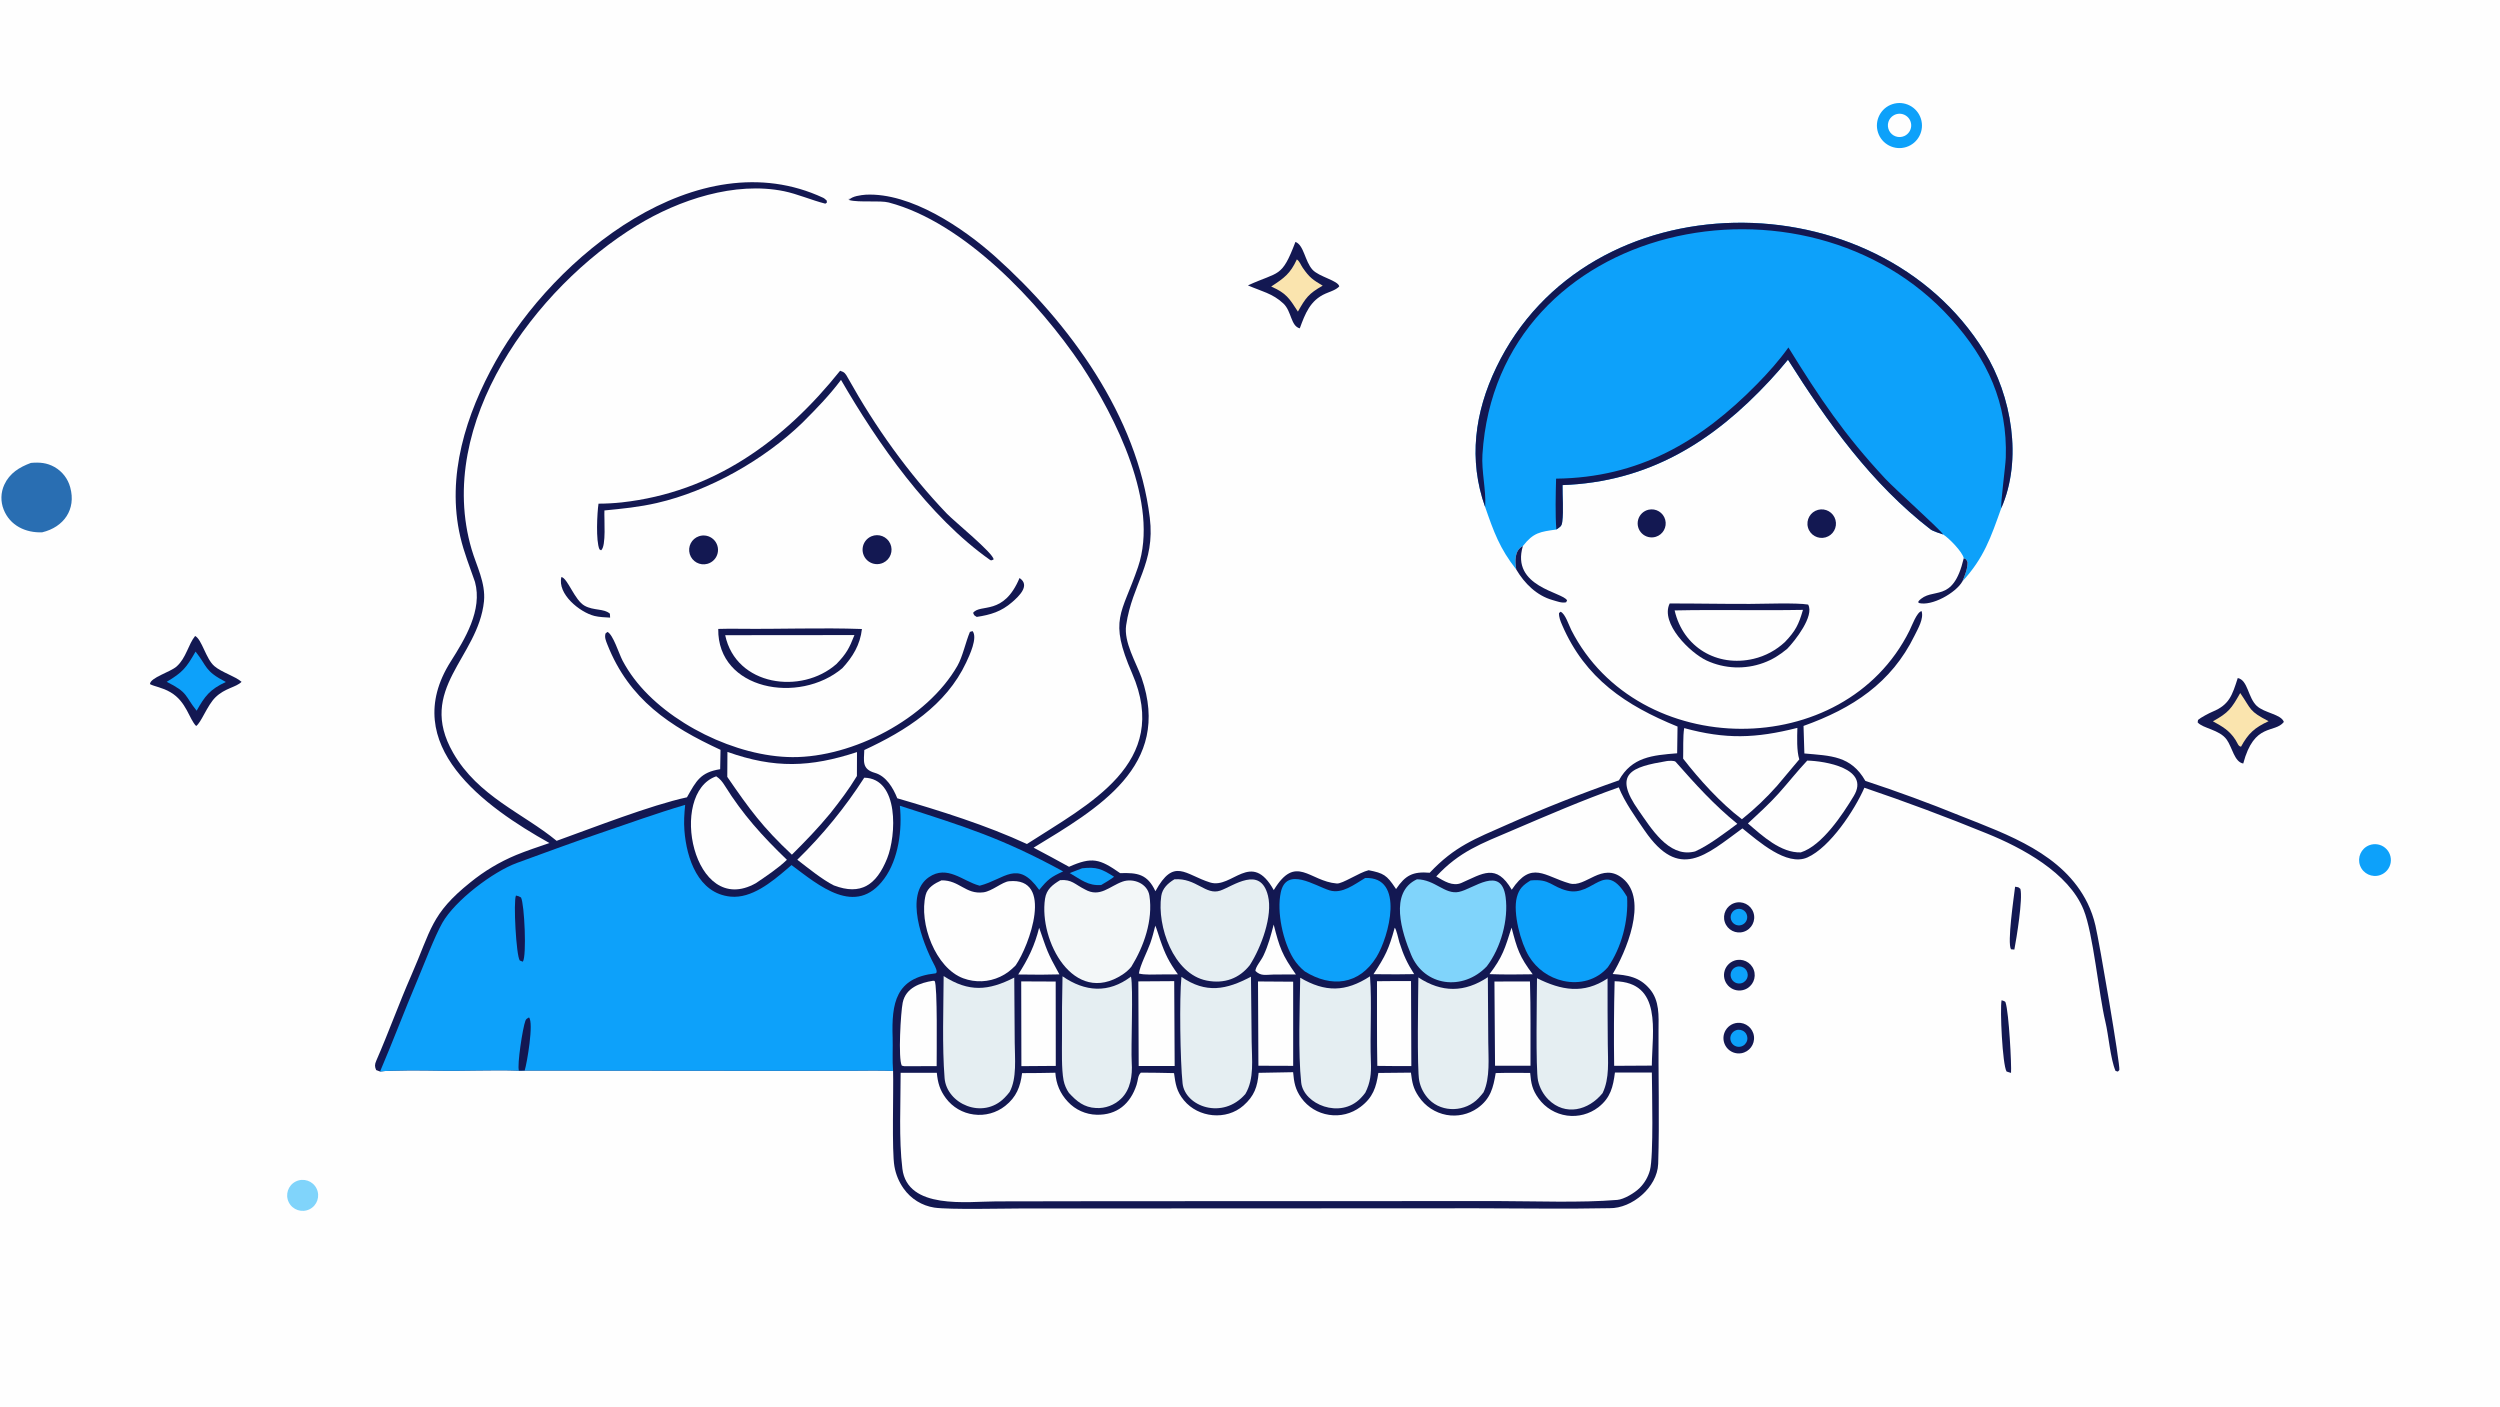 <svg version="1.1" xmlns="http://www.w3.org/2000/svg" style="display: block;" viewBox="0 0 2048 1152" width="1820" height="1024" preserveAspectRatio="none">
<path transform="translate(0,0)" fill="rgb(254,254,254)" d="M 0 0 L 2048 0 L 2048 1152 L 0 1152 L 0 0 z"/>
<path transform="translate(0,0)" fill="rgb(19,24,82)" d="M 450.1 690.447 C 397.288 660.919 325.977 610.198 369.172 541.876 C 380.87 523.374 395.401 499.729 389.101 476.592 C 384.761 463.89 380.133 452.8 377.07 439.581 C 365.536 389.802 381.746 339.212 406.127 295.728 C 453.893 210.534 571.535 114.007 674.423 162.028 C 675.28 162.427 676.663 163.684 677.331 164.379 L 677.314 166.039 L 676.11 166.805 C 665.161 164.042 652.996 158.791 642.298 156.601 C 602.138 148.38 556.255 163.558 521.781 184.628 C 438.03 235.815 356.224 346.927 386.311 449.756 C 390.362 463.599 397.908 477.242 396.484 492.439 C 391.727 538.849 341.118 564.086 371.201 616.561 C 391.685 652.291 428.68 666.132 455.995 688.645 C 485.992 677.863 533.202 659.399 562.763 652.99 C 570.378 639.524 573.78 632.551 589.963 629.972 L 590.247 614.117 C 548.753 594.93 515.376 572.955 497.553 527.852 C 496.3 524.684 495.095 521.938 496.068 518.778 L 497.651 517.55 C 502.311 519.754 506.864 535.03 510.064 541.144 C 512.814 546.291 515.966 551.213 519.492 555.864 C 547.175 592.425 603.168 619.844 649.159 620.084 C 698.513 620.343 759.366 588.839 784.329 545.284 C 788.614 537.808 791.107 525.68 794.556 517.526 L 796.723 516.868 C 801.093 522.261 794.177 536.875 791.491 542.591 C 774.953 577.79 742.093 598.471 708.024 614.277 C 707.744 623.25 705.88 629.915 716.659 632.963 C 725.956 635.591 731.712 645.368 735.049 653.795 C 769.759 663.869 808.363 675.985 841.27 691.244 C 891.793 658.554 959.508 625.293 927.455 551.535 C 908.03 506.834 918.991 503.407 932.266 464.418 C 949.902 412.622 913.8 341.641 885.878 299.111 C 851.268 247.776 789.886 182.102 728.089 165.846 C 720.955 163.97 703.627 166.029 695.749 163.879 L 695.188 163.014 L 695.809 162.504 L 695.52 163.71 C 698.082 160.63 705.121 159.814 709.047 159.468 C 746.088 157.511 789.159 186.789 815.334 210.188 C 876.381 264.762 931.774 341.026 941.916 424.018 C 946.515 461.645 927.581 477.709 922.539 512.063 C 920.503 525.936 930.62 542.365 935.133 554.953 C 960.379 627.51 899.096 662.305 846.731 694.243 C 856.462 699.355 866.136 704.575 875.751 709.902 C 894.726 701.496 900.849 703.407 917.625 715.113 C 931.819 714.619 940.009 715.9 946.506 729.908 C 961.745 701.977 970.761 716.336 991.333 722.749 C 1009.43 728.388 1024.93 695.693 1043.47 728.991 C 1061.63 698.968 1072.51 721.778 1095.13 723.588 C 1099.79 723.961 1113.39 714.575 1121.19 712.709 C 1133.44 715.14 1135.99 716.638 1143.08 727.291 L 1143.64 728.144 C 1151.26 716.863 1157.36 713.615 1171.23 714.779 C 1191.7 693.122 1207.89 687.182 1234.97 675.212 C 1264.88 661.947 1295.32 649.9 1326.21 639.099 C 1336.81 619.971 1353.64 618.558 1373.92 616.94 L 1374.24 595.057 C 1331.83 577.744 1298.62 555.784 1279.68 511.853 C 1278.33 508.725 1277 505.523 1277.15 502.101 L 1278.44 501.008 C 1282.33 502.708 1285.15 511.963 1287.25 516.086 C 1341.89 623.18 1510.6 624.35 1564.25 516.493 C 1566.24 512.496 1570.24 501.288 1574.16 500.485 C 1576.15 506.653 1571.17 514.915 1568.38 520.605 C 1549.33 559.496 1517.45 580.239 1477.45 594.537 L 1478.14 617.091 C 1499.71 619.034 1516.31 618.851 1528.09 639.537 C 1554.39 648.202 1580.39 657.755 1606.04 668.18 C 1644.95 683.64 1690.18 699.263 1710.09 739.654 C 1712.95 745.518 1715.14 751.692 1716.59 758.055 C 1719.8 771.638 1737.01 872.065 1736.17 876.372 L 1734.95 877.627 L 1733.03 877.062 C 1728.79 867.01 1727.42 848.043 1724.75 836.907 C 1719.22 813.824 1714.85 764.854 1706.9 745.111 C 1694.64 714.651 1656.2 694.211 1627.77 682.675 C 1594.67 669.148 1561.17 656.635 1527.31 645.154 C 1519.43 663.214 1499.32 693.901 1480.64 702.244 C 1463.63 709.841 1440.23 688.7 1427.4 678.448 C 1396.98 700.675 1375.68 721.424 1347.39 680.363 C 1340.31 670.085 1330.64 656.466 1326.11 644.839 C 1296.66 655.243 1267.49 667.859 1238.77 680.13 C 1213.48 690.934 1195.64 697.278 1176.57 717.813 C 1182.75 721.546 1190.1 726.223 1197.17 723.137 C 1214.65 715.5 1225.6 706.816 1238.43 728.677 C 1254.6 704.41 1265.28 717.659 1285.74 723.508 C 1299.18 727.351 1312.19 705.535 1329.3 719.408 C 1350.83 736.863 1331.38 780.666 1321.11 797.714 C 1333.18 798.623 1342.82 799.919 1351.35 809.841 C 1359.64 819.489 1358.76 831.98 1358.67 843.92 C 1358.4 880.317 1359.54 916.861 1358.38 953.226 C 1357.68 972.343 1336.98 989.773 1318.64 989.505 C 1282.28 990.261 1245.97 989.597 1209.65 989.588 L 985.766 989.702 L 837.005 989.736 C 822.39 989.749 778.103 990.859 765.458 989.039 C 755.301 987.485 746.213 981.865 740.287 973.471 C 736.43 968.052 733.842 961.835 732.716 955.279 C 730.49 942.948 732.079 893.436 731.615 877.188 C 724.581 876.482 706.745 876.878 698.939 876.875 L 634.144 876.94 L 429.815 876.753 L 425.089 876.859 C 403.749 876.038 379.156 877.327 357.446 876.834 C 348.153 876.622 319.031 876.377 311.34 877.582 L 308.151 876.38 C 306.944 873.596 306.835 871.945 308.223 868.773 C 318.273 845.814 326.802 821.896 336.884 798.938 C 353.324 761.501 352.869 748.657 385.296 722.688 C 396.665 713.439 409.311 705.881 422.842 700.25 C 431.452 696.709 441.234 693.487 450.1 690.447 z"/>
<path transform="translate(0,0)" fill="rgb(13,161,250)" d="M 311.34 877.582 C 321.76 853.215 331.29 827.829 341.586 803.531 C 347.065 790.6 355.877 767.261 362.323 755.872 C 372.731 737.483 403.8 713.94 423.539 706.713 C 444.96 698.87 468.542 690.172 490.318 682.781 C 513.208 675.012 538.082 665.97 561.277 659.191 C 560.562 666.66 560.114 672.886 560.68 680.221 C 562.442 703.026 571.919 731.703 598.443 734.336 C 615.66 736.045 632.199 722.338 644.392 711.96 C 645.743 710.818 647.084 709.663 648.413 708.496 C 670.627 725.031 701.046 751.462 724.341 719.668 C 736.118 703.594 739.22 679.367 737.159 659.908 C 791.279 677.361 820.559 686.283 870.938 713.674 C 860.839 718.32 858.493 720.105 851.323 728.856 C 833.423 703.608 823.187 720.067 802.569 725.392 L 802.088 725.264 C 788.652 721.607 775.981 708.134 760.982 718.39 C 740.44 732.436 755.854 772.3 765.016 789.577 C 765.861 791.172 768.893 796.696 766.298 797.192 C 733.707 800.732 730.273 821.446 731.254 849.925 C 731.53 857.942 730.87 868.464 731.615 877.188 C 724.581 876.482 706.745 876.878 698.939 876.875 L 634.144 876.94 L 429.815 876.753 L 425.089 876.859 C 403.749 876.038 379.156 877.327 357.446 876.834 C 348.153 876.622 319.031 876.377 311.34 877.582 z"/>
<path transform="translate(0,0)" fill="rgb(19,24,82)" d="M 425.089 876.859 C 423.529 872.13 428.13 842.031 430.425 835.963 C 431.037 834.345 432.01 834.072 433.362 833.274 C 437.363 837.754 431.757 870.568 429.815 876.753 L 425.089 876.859 z"/>
<path transform="translate(0,0)" fill="rgb(19,24,82)" d="M 422.682 733.436 C 424.811 733.898 424.85 733.988 426.807 735.031 C 429.623 740.245 431.588 783.205 428.302 787.625 L 425.83 786.676 C 422.849 783.007 420.443 738.01 422.682 733.436 z"/>
<path transform="translate(0,0)" fill="rgb(254,254,254)" d="M 1031.08 878.654 L 1059.32 878.129 C 1060.04 886.472 1061.07 892.297 1066.05 899.24 C 1071.44 906.704 1079.61 911.682 1088.71 913.046 C 1097.82 914.488 1107.12 912.156 1114.48 906.586 C 1124.75 898.875 1127.38 890.532 1129.14 878.756 L 1155.83 878.484 C 1156.85 886.521 1157.59 891.326 1162.3 898.209 C 1167.54 906.025 1175.72 911.396 1184.98 913.11 C 1193.86 914.721 1203.01 912.717 1210.4 907.544 C 1221.16 899.867 1223.3 890.747 1225.28 878.842 C 1234.44 878.567 1244.29 878.732 1253.5 878.72 C 1254.28 887.337 1255.18 892.452 1260.42 899.659 C 1265.95 907.318 1274.37 912.376 1283.73 913.657 C 1292.84 914.901 1302.06 912.454 1309.36 906.862 C 1319.44 899.03 1321.44 890.074 1322.95 878.423 L 1353.2 878.376 C 1353.3 893.547 1354.7 946.805 1351.64 958.379 C 1350.16 963.889 1347.25 968.911 1343.21 972.942 C 1339.07 977.069 1330.35 982.27 1324.87 982.723 C 1294.99 985.197 1257.48 983.75 1227.5 983.676 L 904.776 983.777 L 816.167 983.931 C 792.557 984.02 743.365 990.959 739.224 957.169 C 736.273 933.084 737.809 903.495 737.809 878.617 L 767.44 878.601 C 768.211 886.699 769.875 892.724 774.842 899.39 C 780.332 906.79 788.606 911.626 797.748 912.778 C 806.927 914.025 816.217 911.48 823.478 905.728 C 832.608 898.527 835.922 890.004 837.285 878.888 C 846.238 878.963 855.56 878.699 864.543 878.568 C 865.164 887.735 868.43 895.574 874.786 902.329 C 880.888 908.918 889.397 912.758 898.375 912.973 C 915.05 913.351 925.998 904.053 931.071 888.483 C 932.421 884.34 931.947 881.066 934.615 878.486 C 943.479 878.434 952.855 878.74 961.761 878.882 C 962.971 887.803 963.821 893.855 969.906 901.203 C 981.732 915.483 1004.58 917.853 1018.64 905.455 C 1027.45 897.684 1030.19 890.089 1031.08 878.654 z"/>
<path transform="translate(0,0)" fill="rgb(13,161,250)" d="M 1118.33 719.087 C 1151.15 717.778 1137.81 767.296 1127.57 783.859 C 1113.45 806.685 1090.62 809.096 1068.91 795.615 C 1065.25 792.663 1062.11 789.124 1059.6 785.142 C 1050.97 771.17 1045.75 746.89 1049.23 730.801 C 1053.86 709.427 1077.28 725.543 1089.17 729.205 C 1099.49 732.383 1109.62 724.23 1118.33 719.087 z"/>
<path transform="translate(0,0)" fill="rgb(13,161,250)" d="M 1253.86 721.091 C 1269.86 719.524 1270.78 726.245 1283.81 729.448 C 1305.79 734.85 1314.44 702.913 1332.9 734.532 C 1334.13 753.999 1328.38 776.102 1317.17 792.141 C 1308.03 802.754 1294.12 806.354 1280.64 803.362 C 1268.95 800.76 1258.81 793.514 1252.56 783.289 C 1245.8 772.278 1239.19 747.723 1242.6 734.839 C 1244.51 727.637 1247.82 724.767 1253.86 721.091 z"/>
<path transform="translate(0,0)" fill="rgb(254,254,254)" d="M 771.282 721.002 C 786.156 720.838 790.895 732.701 805.638 730.811 C 812.656 729.911 821.07 722.259 826.612 721.731 C 863.797 718.187 843.164 774.674 831.976 790.703 C 827.898 794.758 824.649 797.436 819.375 799.933 C 809.873 804.42 798.965 804.89 789.112 801.236 C 766.456 792.897 752.546 756.278 758.304 732.971 C 759.822 726.825 765.738 723.482 771.282 721.002 z"/>
<path transform="translate(0,0)" fill="rgb(229,238,242)" d="M 962.059 720.15 C 979.898 718.817 987.723 733.544 999.673 729.4 C 1010.35 725.699 1032.56 708.528 1038.74 733.666 C 1042.77 750.036 1033.27 775.74 1023.82 790.466 C 1015.27 801.314 1003.05 805.939 988.534 803.089 C 961.207 797.723 947.677 758.42 951.301 733.826 C 952.214 727.631 956.695 723.377 962.059 720.15 z"/>
<path transform="translate(0,0)" fill="rgb(128,212,251)" d="M 1160.78 720.139 C 1175.56 720.308 1183.62 732.824 1195.11 730.488 C 1207.02 728.068 1229.9 708.385 1233.4 734.737 C 1235.87 753.295 1229.53 776.213 1217.99 791.426 C 1198.39 811.974 1166.79 807.814 1156.04 782.049 C 1148.41 763.78 1137.77 730.72 1160.78 720.139 z"/>
<path transform="translate(0,0)" fill="rgb(243,247,248)" d="M 868.462 720.835 C 877.997 720.046 880.443 724.281 888.809 728.452 C 901.061 735.414 908.863 725.832 919.617 722.03 C 928.29 718.965 940.082 723.442 941.612 733.623 C 944.614 753.6 937.149 775.035 926.741 791.817 C 924.677 794.276 922.263 796.418 919.577 798.177 C 879.447 824.412 850.929 770.25 856.087 736.084 C 857.253 728.359 862.207 724.648 868.462 720.835 z"/>
<path transform="translate(0,0)" fill="rgb(229,238,242)" d="M 773.03 799.382 C 793.705 812.796 809.76 811.416 830.879 800.649 L 831.257 853.711 C 831.33 866.38 833.177 883.286 827.044 894.378 C 825.749 896.063 824.348 897.664 822.849 899.17 C 805.064 917.215 775.472 904.094 773.801 882.912 C 771.753 856.945 772.903 825.599 773.03 799.382 z"/>
<path transform="translate(0,0)" fill="rgb(229,238,242)" d="M 967.839 800.034 C 987.958 814.018 1004.75 810.55 1024.8 799.917 L 1025.36 853.334 C 1025.48 867.639 1027.71 883.501 1020.23 895.966 C 1001.62 917.548 970.786 906.172 968.761 887.26 C 966.806 868.994 966.079 817.206 967.839 800.034 z"/>
<path transform="translate(0,0)" fill="rgb(229,238,242)" d="M 1065.14 800.762 C 1085.7 812.824 1102.35 812.565 1122.32 799.612 C 1123.96 822.278 1122.14 847.009 1123.04 869.86 C 1123.41 879.041 1122.68 886.664 1118.44 894.963 C 1117.31 896.506 1116.07 897.967 1114.73 899.337 C 1097.93 916.878 1067.86 904.275 1065.95 886.683 C 1063.34 862.625 1064.78 825.188 1065.14 800.762 z"/>
<path transform="translate(0,0)" fill="rgb(229,238,242)" d="M 1259.11 801.142 C 1279.11 811.096 1297.22 814.437 1316.92 801.348 C 1316.88 819.344 1316.94 837.341 1317.1 855.337 C 1317.15 868.752 1318.74 883.069 1312.81 895.3 C 1301.28 909.467 1282.29 914.249 1268.46 900.583 C 1264.23 896.327 1261.29 890.964 1259.97 885.109 C 1257.94 876.263 1259.03 814.366 1259.11 801.142 z"/>
<path transform="translate(0,0)" fill="rgb(229,238,242)" d="M 1161.94 800.512 C 1181.14 813.125 1199.82 813.01 1218.84 800.297 L 1219.19 853.385 C 1219.25 866.423 1220.84 882.79 1215.3 894.636 C 1214 896.297 1212.62 897.898 1211.18 899.433 C 1200.65 910.644 1181.72 911.574 1170.8 900.55 C 1166.65 896.334 1163.82 891.004 1162.65 885.208 C 1160.73 876.188 1161.8 813.17 1161.94 800.512 z"/>
<path transform="translate(0,0)" fill="rgb(229,238,242)" d="M 926.496 799.833 C 928.516 808.631 926.348 858.008 927.118 870.445 C 927.744 880.558 926.303 892.334 918.303 899.917 C 912.855 905.148 905.481 907.886 897.939 907.476 C 888.026 907.029 882.014 902.02 875.662 895.088 C 873.536 892.03 872.054 888.572 871.306 884.923 C 869.503 875.664 869.977 859.891 869.982 850.039 C 869.887 833.22 870.03 816.4 870.413 799.584 C 888.871 812.341 908.023 813.83 926.496 799.833 z"/>
<path transform="translate(0,0)" fill="rgb(254,254,254)" d="M 595.918 615.809 C 634.655 629.578 663.88 628.461 702.049 615.953 L 701.981 635.568 C 695.335 646.641 688.108 656.065 680.138 666.163 C 669.812 678.654 660.102 688.668 648.723 699.977 C 624.819 677.591 614.139 662.982 595.786 636.273 L 595.918 615.809 z"/>
<path transform="translate(0,0)" fill="rgb(254,254,254)" d="M 1379.69 596.311 C 1413.49 605.54 1438.15 604.833 1472.41 596.128 C 1472.22 603.667 1471.75 614.915 1473.97 621.927 C 1467.95 629.206 1461.88 636.438 1455.74 643.621 C 1446.95 653.532 1437.32 662.676 1426.98 670.957 C 1409.6 657.808 1392.11 638.468 1378.83 621.346 C 1379.07 613.93 1378.54 603.335 1379.69 596.311 z"/>
<path transform="translate(0,0)" fill="rgb(254,254,254)" d="M 707.993 636.931 C 736.668 637.501 734.352 684.245 726.714 703.15 C 717.936 724.876 705.209 733.559 683.078 725.152 C 673.71 720.479 661.716 710.742 653.14 704.113 C 673.919 683.878 692.323 661.338 707.993 636.931 z"/>
<path transform="translate(0,0)" fill="rgb(254,254,254)" d="M 586.728 635.807 C 589.917 637.902 591.728 640.204 593.729 643.418 C 608.398 666.988 624.712 685.01 644.63 704.153 C 637.786 710.913 627.05 718.026 619.121 723.374 C 567.89 752.112 547.108 649.498 586.728 635.807 z"/>
<path transform="translate(0,0)" fill="rgb(254,254,254)" d="M 1365.44 623.314 C 1367 623.082 1371.65 622.764 1372.68 623.923 C 1388.97 642.362 1403.91 658.994 1423.21 674.696 C 1413.08 682.18 1399.94 692.287 1388.7 697.292 C 1388.2 697.422 1387.69 697.54 1387.18 697.647 C 1366.59 701.888 1352.46 678.035 1342.43 663.845 C 1320.93 633.419 1336.45 628.176 1365.44 623.314 z"/>
<path transform="translate(0,0)" fill="rgb(254,254,254)" d="M 1480.49 622.925 C 1494.85 623.225 1532.24 629.302 1518.62 651.906 C 1509.53 666.992 1492.68 692.562 1475.23 698.113 C 1458.88 698.63 1443.8 684.647 1431.89 674.392 C 1440.38 666.495 1449.41 658.347 1457.11 649.755 C 1465.1 640.849 1472.24 631.679 1480.49 622.925 z"/>
<path transform="translate(0,0)" fill="rgb(254,254,254)" d="M 932.532 803.75 L 961.914 803.55 L 962.289 873.051 L 932.823 873.051 L 932.532 803.75 z"/>
<path transform="translate(0,0)" fill="rgb(254,254,254)" d="M 1224.24 803.865 L 1253.35 803.801 C 1254.03 826.373 1253.72 850.195 1253.77 872.86 L 1224.74 872.828 L 1224.24 803.865 z"/>
<path transform="translate(0,0)" fill="rgb(254,254,254)" d="M 1322.7 803.628 C 1361.9 804.382 1353.5 844.457 1353.17 872.73 L 1322.32 872.912 C 1321.99 849.817 1322.12 826.718 1322.7 803.628 z"/>
<path transform="translate(0,0)" fill="rgb(254,254,254)" d="M 1030.56 803.814 L 1059.36 804.015 L 1059.37 872.932 L 1030.89 872.833 L 1030.56 803.814 z"/>
<path transform="translate(0,0)" fill="rgb(254,254,254)" d="M 836.58 803.757 L 864.826 803.885 L 864.893 872.972 L 836.723 873.181 L 836.58 803.757 z"/>
<path transform="translate(0,0)" fill="rgb(254,254,254)" d="M 1142.48 803.489 L 1155.91 803.504 L 1156.17 873.096 L 1143.38 873.111 L 1128.3 872.958 C 1127.86 850.271 1128.11 826.38 1128.04 803.613 L 1142.48 803.489 z"/>
<path transform="translate(0,0)" fill="rgb(254,254,254)" d="M 764.432 803.238 L 765.652 803.388 C 768.092 807.008 767.274 863.497 767.305 873.16 L 740.75 873.225 L 738.751 872.763 C 735.672 867.018 737.879 829.012 739.493 821.171 C 741.991 809.034 753.617 804.935 764.432 803.238 z"/>
<path transform="translate(0,0)" fill="rgb(254,254,254)" d="M 1043.41 757.246 C 1048.23 776.261 1050.28 781.973 1061.61 798.083 L 1044.2 798.131 L 1042.81 798.174 C 1036.24 798.361 1032.92 799.461 1028.43 795.223 C 1028.56 791.639 1032.88 787.198 1035.08 782.508 C 1039.08 774 1041.01 766.285 1043.41 757.246 z"/>
<path transform="translate(0,0)" fill="rgb(254,254,254)" d="M 946.425 758.093 C 947.2 759.612 949.595 767.325 950.327 769.451 C 954.519 781.627 957.54 787.679 964.953 797.994 L 951.116 798.063 C 946.173 798.111 937.433 798.574 932.988 797.315 C 933.882 790.682 939.88 779.384 942.262 772.628 C 944.032 767.609 945.137 763.245 946.425 758.093 z"/>
<path transform="translate(0,0)" fill="rgb(254,254,254)" d="M 851.267 759.821 C 857.901 778.684 857.453 779.268 867.852 798.016 L 852.666 798.269 L 834.11 798.102 C 842.265 785.472 847.67 774.371 851.267 759.821 z"/>
<path transform="translate(0,0)" fill="rgb(254,254,254)" d="M 1238.27 759.713 C 1242.85 777.259 1244.64 783.284 1255.59 797.924 L 1239.15 798.092 C 1232.83 798.185 1226.51 797.978 1220.18 797.822 C 1231.01 783.639 1232.85 776.761 1238.27 759.713 z"/>
<path transform="translate(0,0)" fill="rgb(254,254,254)" d="M 1142.55 759.799 C 1143.92 760.964 1145.54 769.115 1146.35 771.673 C 1149.8 782.455 1152.5 788.308 1158.47 797.802 L 1144.34 797.98 L 1125.16 797.856 C 1135.01 782.843 1137.75 777.199 1142.55 759.799 z"/>
<path transform="translate(0,0)" fill="rgb(13,161,250)" d="M 886.45 711.124 C 898.364 709.778 902.631 711.678 912.672 718.069 C 909.085 720.741 905.943 722.552 902.089 724.825 C 891.313 725.581 885.942 720.646 876.31 715.042 L 886.45 711.124 z"/>
<path transform="translate(0,0)" fill="rgb(13,161,250)" d="M 1216.64 415.262 C 1202.85 376.527 1208.05 337.774 1225.76 300.934 C 1300.68 145.097 1537.41 145.175 1625.61 287.981 C 1647.97 324.194 1656.98 376.373 1639.42 416.202 C 1630.89 440.075 1625.35 456.868 1607.64 476.075 C 1609.66 471.176 1611.94 465.739 1611.83 460.482 C 1610.48 457.643 1611.37 458.485 1608.7 457.173 C 1607.81 452.161 1596.5 440.585 1591.85 437.735 C 1589.48 436.953 1583.4 435.015 1581.52 433.568 C 1533.23 396.329 1496.86 345.533 1464.7 294.596 C 1459.98 300.371 1455.08 305.998 1450.01 311.469 C 1403 362.122 1350.23 394.708 1280.02 397.292 C 1279.9 407.138 1280.96 417.522 1279.8 427.302 C 1279.33 431.258 1277.91 431.553 1274.98 433.664 C 1261.7 435.56 1256.29 436.018 1247.55 447.189 C 1240.62 450.771 1240.95 459.619 1242.13 466.435 C 1228.59 449.274 1223.74 435.681 1216.64 415.262 z"/>
<path transform="translate(0,0)" fill="rgb(19,24,82)" d="M 1216.64 415.262 C 1202.85 376.527 1208.05 337.774 1225.76 300.934 C 1300.68 145.097 1537.41 145.175 1625.61 287.981 C 1647.97 324.194 1656.98 376.373 1639.42 416.202 C 1638.79 412.186 1642.85 382.168 1643.14 374.936 C 1644.67 330 1628.18 294.372 1598.38 261.204 C 1479.74 129.147 1226.49 180.52 1214.41 372.211 C 1213.55 385.87 1217.42 401.127 1216.7 414.405 L 1216.64 415.262 z"/>
<path transform="translate(0,0)" fill="rgb(19,24,82)" d="M 1274.75 392.014 C 1342.32 391.234 1392.97 361.88 1439.51 314.423 C 1448.55 305.205 1457.56 295.133 1465.07 284.574 C 1490.64 326.006 1510.78 355.986 1544.38 392.014 C 1552.83 401.069 1588.4 432.626 1591.85 437.735 C 1589.48 436.953 1583.4 435.015 1581.52 433.568 C 1533.23 396.329 1496.86 345.533 1464.7 294.596 C 1459.98 300.371 1455.08 305.998 1450.01 311.469 C 1403 362.122 1350.23 394.708 1280.02 397.292 C 1279.9 407.138 1280.96 417.522 1279.8 427.302 C 1279.33 431.258 1277.91 431.553 1274.98 433.664 C 1273.97 421.89 1274.43 404.169 1274.75 392.014 z"/>
<path transform="translate(0,0)" fill="rgb(19,24,82)" d="M 1367.81 494.243 C 1389.64 494.195 1411.79 494.69 1433.69 494.598 C 1444.79 494.551 1471.79 493.537 1481.22 495.137 C 1486.56 504.395 1470.38 524.917 1464.09 531.365 C 1457.78 536.53 1452.24 540.106 1444.51 542.949 C 1429.43 548.44 1412.79 547.758 1398.21 541.052 C 1384.35 534.605 1359.87 510.329 1367.81 494.243 z"/>
<path transform="translate(0,0)" fill="rgb(254,254,254)" d="M 1371.86 499.934 C 1406.57 499.178 1441.94 500.14 1476.98 499.484 C 1473.51 511.515 1470.92 516.692 1462.31 525.718 C 1455.07 532.527 1446.17 537.309 1436.5 539.584 C 1406.58 546.603 1378.78 530.096 1371.86 499.934 z"/>
<path transform="translate(0,0)" fill="rgb(19,24,82)" d="M 588.382 515.089 C 593.883 514.898 599.766 514.896 605.275 514.962 C 638.714 515.366 672.722 513.942 706.095 515.156 C 704.648 528.043 698.566 538.037 689.984 547.301 C 654.584 577.161 587.729 565.129 588.382 515.089 z"/>
<path transform="translate(0,0)" fill="rgb(254,254,254)" d="M 594.076 520.223 L 699.951 520.123 C 695.726 530.968 693.246 535.541 685.202 543.83 C 656.554 569.164 602.92 561.889 594.076 520.223 z"/>
<path transform="translate(0,0)" fill="rgb(41,110,178)" d="M 25.315 379.124 C 32.424 378.507 38.376 378.951 44.666 382.495 C 51.015 386.094 55.649 392.096 57.525 399.149 C 62.526 417.242 52.262 431.723 34.561 435.966 C 21.04 436.521 8.154 430.447 2.994 417.309 C 0.389 410.761 0.571 403.433 3.496 397.022 C 7.914 387.448 15.851 382.67 25.315 379.124 z"/>
<path transform="translate(0,0)" fill="rgb(19,24,82)" d="M 688.226 303.642 C 691.97 304.813 692.611 305.947 694.575 309.469 C 716.957 349.594 743.85 387.432 775.639 420.652 C 781.591 426.871 814.152 453.348 813.95 458.197 C 813.091 458.583 812.054 459.295 811.171 458.673 C 760.61 423.039 718.838 362.691 688.956 311.132 C 679.105 324.209 668.893 334.635 657.417 346.127 C 626.003 376.599 580.89 402.116 538.216 411.931 C 523.61 415.29 509.971 416.615 495.146 418.058 C 494.763 424.741 496.795 447.422 492.389 450.726 L 491.058 449.875 C 488.03 442.878 489.155 420.432 490.287 412.502 C 496.633 412.486 502.974 412.14 509.284 411.466 C 584.395 403.158 642.171 361.155 688.226 303.642 z"/>
<path transform="translate(0,0)" fill="rgb(19,24,82)" d="M 159.847 520.862 C 165.41 523.692 168.638 539.622 175.639 545.583 C 181.68 550.726 192.818 553.903 197.888 558.431 C 193.247 563.044 184.319 563.411 176.432 571.166 C 169.745 577.741 164.775 591.95 160.676 594.591 C 154.994 589.017 152.808 574.66 139.712 566.979 C 132.709 562.872 126.422 562.282 122.852 560.283 C 123.046 554.92 139.541 550.473 144.745 545.79 C 152.576 538.743 154.136 527.949 159.847 520.862 z"/>
<path transform="translate(0,0)" fill="rgb(13,161,250)" d="M 160.206 533.652 C 169.992 545.901 167.303 549.379 185.003 558.544 C 171.883 564.676 167.863 570.043 161.093 582.085 C 151.04 569.611 154.458 567.358 136.563 558.418 C 149.789 550.504 152.536 547 160.206 533.652 z"/>
<path transform="translate(0,0)" fill="rgb(19,24,82)" d="M 1833.17 555.303 C 1841.51 557.017 1841.47 571.237 1848.66 578.05 C 1854.96 584.024 1868.72 584.868 1870.94 591.286 C 1863.32 600.942 1846.66 591.398 1837.66 625.329 C 1830.39 624.077 1828.7 612.136 1824.08 605.691 C 1818.22 597.52 1804.59 596.644 1800.32 591.633 L 1800.62 589.629 C 1802.78 587.683 1809.86 583.973 1812.43 582.917 C 1826.38 577.203 1828.64 569.316 1833.17 555.303 z"/>
<path transform="translate(0,0)" fill="rgb(250,228,174)" d="M 1835.18 567.589 C 1844.7 581.373 1842.04 582.143 1858.42 590.668 C 1847 595.936 1841.77 600.663 1835.88 611.509 C 1833.62 611.359 1833.16 608.874 1831.33 605.989 C 1826.48 598.342 1820.44 594.912 1812.81 590.74 C 1825.65 583.661 1828.04 580.28 1835.18 567.589 z"/>
<path transform="translate(0,0)" fill="rgb(19,24,82)" d="M 1061.23 198.12 C 1068.22 200.768 1068.89 213.907 1075.19 220.882 C 1080.49 226.738 1096.31 229.766 1097.12 234.574 C 1094.31 237.556 1089.76 238.75 1085.84 240.476 C 1073.28 246 1069.16 256.962 1064.78 268.918 C 1057.29 266.949 1058.2 255.036 1051.34 248.568 C 1042.55 240.28 1033.22 238.524 1022.3 233.74 C 1048.05 221.916 1049.86 227.977 1061.23 198.12 z"/>
<path transform="translate(0,0)" fill="rgb(250,228,174)" d="M 1062.39 212.448 C 1064.74 214.087 1065.46 216.791 1067.21 219.334 C 1072.77 227.384 1075.53 229.206 1083.56 233.961 C 1071.9 240.559 1069.62 243.986 1063.25 255.203 C 1056.05 244.087 1053.64 240.108 1041.36 234.672 C 1052.11 227.619 1056.89 224.252 1062.39 212.448 z"/>
<path transform="translate(0,0)" fill="rgb(13,161,250)" d="M 1550.35 85.272 C 1560.07 82.133 1570.49 87.487 1573.6 97.216 C 1576.71 106.945 1571.32 117.349 1561.59 120.428 C 1551.89 123.494 1541.54 118.137 1538.44 108.45 C 1535.35 98.763 1540.67 88.397 1550.35 85.272 z"/>
<path transform="translate(0,0)" fill="rgb(254,254,254)" d="M 1551.49 94.34 C 1554.54 92.65 1558.27 92.762 1561.22 94.631 C 1564.17 96.501 1565.86 99.829 1565.64 103.313 C 1565.41 106.797 1563.31 109.88 1560.14 111.355 C 1555.48 113.529 1549.93 111.616 1547.6 107.029 C 1545.26 102.442 1546.98 96.83 1551.49 94.34 z"/>
<path transform="translate(0,0)" fill="rgb(13,161,250)" d="M 1940.83 692.27 C 1945.21 690.547 1950.18 691.326 1953.83 694.306 C 1957.48 697.285 1959.23 702.003 1958.42 706.642 C 1957.6 711.28 1954.35 715.118 1949.9 716.678 C 1943.2 719.028 1935.86 715.582 1933.38 708.929 C 1930.91 702.275 1934.22 694.867 1940.83 692.27 z"/>
<path transform="translate(0,0)" fill="rgb(128,212,251)" d="M 242.344 967.609 C 248.63 964.53 256.222 967.118 259.319 973.395 C 262.416 979.671 259.851 987.271 253.583 990.386 C 247.289 993.515 239.651 990.936 236.541 984.633 C 233.431 978.33 236.032 970.7 242.344 967.609 z"/>
<path transform="translate(0,0)" fill="rgb(19,24,82)" d="M 1420.72 786.776 C 1427.21 784.507 1434.32 787.863 1436.69 794.315 C 1439.06 800.767 1435.82 807.927 1429.4 810.398 C 1425.16 812.032 1420.37 811.253 1416.87 808.362 C 1413.36 805.471 1411.69 800.915 1412.49 796.443 C 1413.29 791.97 1416.43 788.276 1420.72 786.776 z"/>
<path transform="translate(0,0)" fill="rgb(13,161,250)" d="M 1422.57 791.821 C 1424.98 791.045 1427.61 791.621 1429.47 793.33 C 1431.34 795.039 1432.13 797.617 1431.56 800.079 C 1430.99 802.54 1429.15 804.506 1426.72 805.224 C 1423.04 806.316 1419.16 804.242 1418.03 800.572 C 1416.89 796.902 1418.92 793.001 1422.57 791.821 z"/>
<path transform="translate(0,0)" fill="rgb(19,24,82)" d="M 1423.39 837.72 C 1430.09 837.184 1436.02 842.025 1436.84 848.697 C 1437.66 855.369 1433.08 861.501 1426.44 862.602 C 1421.9 863.357 1417.3 861.558 1414.48 857.917 C 1411.65 854.276 1411.05 849.378 1412.91 845.162 C 1414.77 840.945 1418.8 838.088 1423.39 837.72 z"/>
<path transform="translate(0,0)" fill="rgb(13,161,250)" d="M 1422.22 843.743 C 1424.62 842.922 1427.28 843.471 1429.17 845.175 C 1431.05 846.879 1431.87 849.472 1431.29 851.947 C 1430.72 854.423 1428.84 856.392 1426.4 857.091 C 1422.75 858.134 1418.94 856.078 1417.8 852.456 C 1416.67 848.835 1418.63 844.969 1422.22 843.743 z"/>
<path transform="translate(0,0)" fill="rgb(19,24,82)" d="M 1420.72 739.638 C 1427.22 737.423 1434.27 740.93 1436.43 747.447 C 1438.6 753.964 1435.03 760.993 1428.5 763.101 C 1422.04 765.185 1415.11 761.67 1412.97 755.228 C 1410.83 748.786 1414.29 741.826 1420.72 739.638 z"/>
<path transform="translate(0,0)" fill="rgb(13,161,250)" d="M 1422.58 744.645 C 1426.18 743.553 1429.99 745.605 1431.05 749.216 C 1432.12 752.827 1430.04 756.615 1426.42 757.654 C 1422.84 758.684 1419.1 756.63 1418.04 753.055 C 1416.99 749.481 1419.01 745.725 1422.58 744.645 z"/>
<path transform="translate(0,0)" fill="rgb(19,24,82)" d="M 713.837 439.247 C 719.787 436.715 726.669 439.413 729.314 445.313 C 731.959 451.213 729.394 458.145 723.546 460.903 C 719.661 462.735 715.09 462.326 711.593 459.833 C 708.096 457.339 706.219 453.152 706.684 448.882 C 707.15 444.613 709.885 440.928 713.837 439.247 z"/>
<path transform="translate(0,0)" fill="rgb(19,24,82)" d="M 572.617 439.163 C 576.692 437.797 581.187 438.751 584.357 441.653 C 587.527 444.555 588.872 448.948 587.871 453.128 C 586.87 457.308 583.68 460.615 579.54 461.766 C 573.364 463.483 566.945 459.966 565.067 453.837 C 563.19 447.708 566.539 441.199 572.617 439.163 z"/>
<path transform="translate(0,0)" fill="rgb(19,24,82)" d="M 1489.33 417.572 C 1495.54 415.922 1501.91 419.587 1503.61 425.781 C 1505.3 431.974 1501.68 438.375 1495.5 440.113 C 1489.26 441.869 1482.78 438.204 1481.07 431.948 C 1479.35 425.692 1483.07 419.239 1489.33 417.572 z"/>
<path transform="translate(0,0)" fill="rgb(19,24,82)" d="M 1350.51 417.453 C 1356.53 416.088 1362.56 419.726 1364.15 425.689 C 1365.75 431.653 1362.34 437.81 1356.44 439.632 C 1352.42 440.874 1348.04 439.817 1345.03 436.878 C 1342.02 433.938 1340.85 429.586 1342 425.535 C 1343.14 421.484 1346.41 418.383 1350.51 417.453 z"/>
<path transform="translate(0,0)" fill="rgb(19,24,82)" d="M 1242.13 466.435 C 1240.95 459.619 1240.62 450.771 1247.55 447.189 C 1237.5 480.684 1280.39 484.914 1283.75 491.717 L 1282.98 493.267 C 1279.38 494.113 1275.37 492.427 1271.82 491.434 C 1258.84 487.799 1248.78 477.74 1242.13 466.435 z"/>
<path transform="translate(0,0)" fill="rgb(19,24,82)" d="M 1639.7 819.199 C 1640.71 819.47 1642.63 819.995 1642.92 820.886 C 1645.76 829.338 1647.92 872.507 1647.44 878.703 C 1646.29 878.428 1644.91 877.924 1643.76 877.547 C 1640.39 871.89 1638.26 826.595 1639.7 819.199 z"/>
<path transform="translate(0,0)" fill="rgb(19,24,82)" d="M 835.194 473.408 C 844.259 479.369 834.732 488.304 829.2 493.115 C 820.203 500.939 811.498 503.522 800.139 505.26 C 797.684 503.598 798.367 504.506 797.143 501.9 C 803.324 494.141 822.095 504.614 835.194 473.408 z"/>
<path transform="translate(0,0)" fill="rgb(19,24,82)" d="M 459.901 472.554 C 465.104 473.633 470.641 491.519 478.943 496.121 C 486.382 500.244 494.689 498.227 499.635 502.609 L 499.808 505.834 C 495.862 505.625 490.756 505.41 486.964 504.456 C 474.911 501.423 456.414 486.48 459.901 472.554 z"/>
<path transform="translate(0,0)" fill="rgb(19,24,82)" d="M 1650.77 726.212 C 1653.78 726.776 1653.03 726.22 1655.11 728.023 C 1657.19 736.266 1651.98 768.197 1650.16 777.693 L 1647.42 777.467 C 1644.17 772.379 1649.77 734.713 1650.77 726.212 z"/>
<path transform="translate(0,0)" fill="rgb(19,24,82)" d="M 1608.7 457.173 C 1611.37 458.485 1610.48 457.643 1611.83 460.482 C 1611.94 465.739 1609.66 471.176 1607.64 476.075 C 1602.41 485.541 1582.31 496.85 1571.68 493.794 L 1571.55 492.5 C 1582.98 479.703 1599.72 495.622 1608.7 457.173 z"/>
</svg>